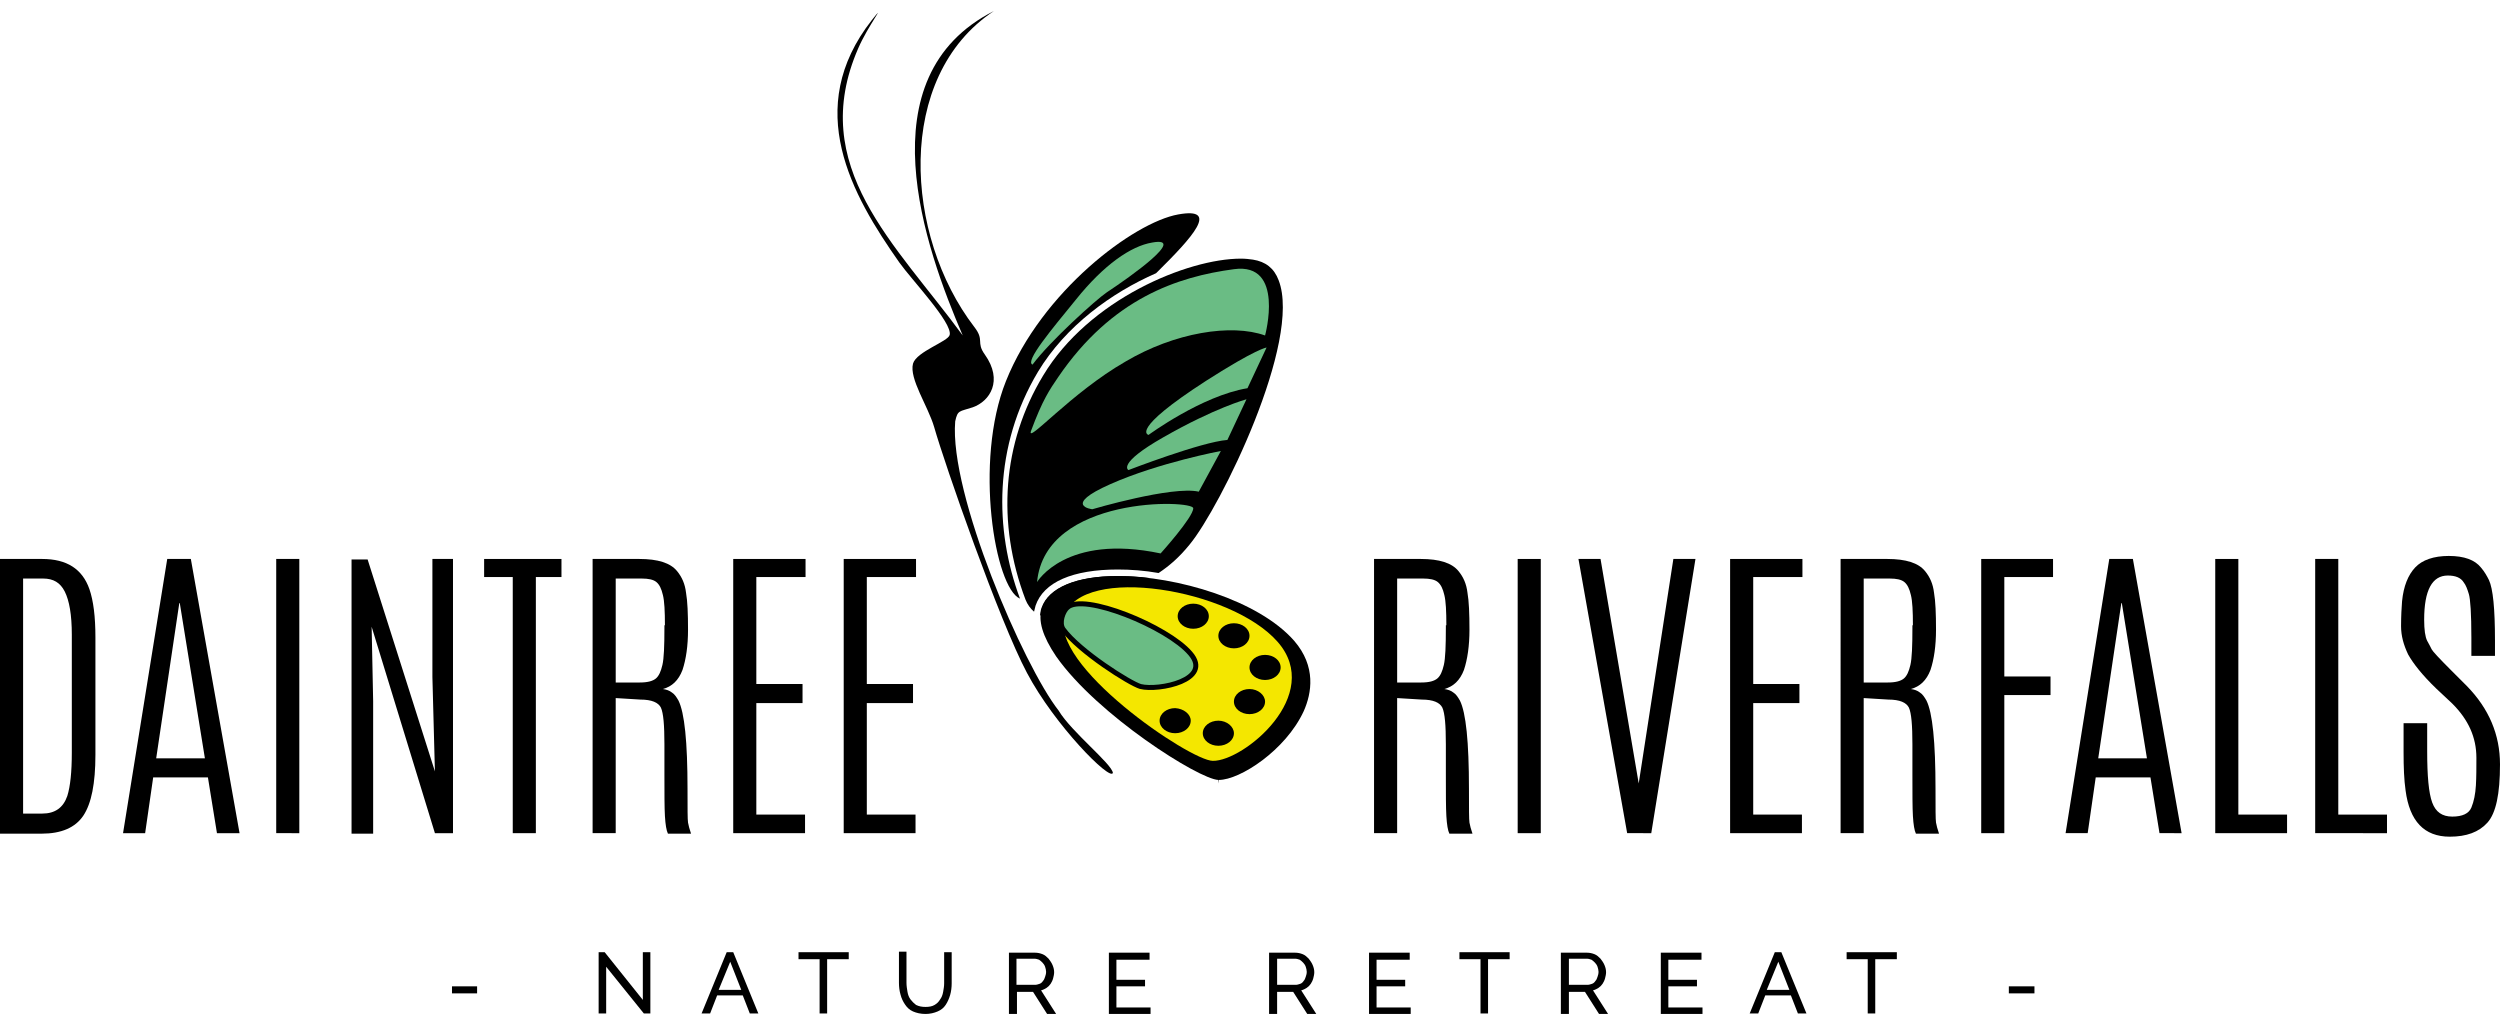 <?xml version="1.0" encoding="UTF-8"?>
<!-- Generator: Adobe Illustrator 27.8.1, SVG Export Plug-In . SVG Version: 6.00 Build 0)  -->
<svg xmlns="http://www.w3.org/2000/svg" xmlns:xlink="http://www.w3.org/1999/xlink" version="1.1" id="Layer_1" x="0px" y="0px" viewBox="0 0 497.8 201.9" style="enable-background:new 0 0 497.8 201.9;" xml:space="preserve">
<style type="text/css">
	.st0{fill:none;}
	.st1{fill-rule:evenodd;clip-rule:evenodd;fill:#6ABC84;}
	.st2{fill:none;stroke:#000000;stroke-width:0.993;stroke-miterlimit:10;}
	.st3{fill:#6ABC84;}
	.st4{fill-rule:evenodd;clip-rule:evenodd;}
	.st5{fill:#F4E700;}
</style>
<g>
	<path d="M206.7,74c5.5-9.1,14.6-15.7,23.5-19.6c7.4-7.3,12.7-13.2,4.4-11.7c-8.9,1.6-27.2,15.4-34.3,33.2   c-6.4,16-2.2,41.2,2.8,43.3C198,105.5,197.8,88.9,206.7,74z"></path>
	<path class="st0" d="M236.8,43.1c-0.6,0-1.2,0.1-2.1,0.2c-8.9,1.6-26.9,15.5-33.8,32.8c-5.3,13.4-3.1,33.5,0.5,40.2   c-4.7-14.8-3.1-29.8,4.7-42.7c6.7-11.1,17.7-17.2,23.7-19.8c2.7-2.7,8.9-8.9,8.3-10.4C238.1,43.3,237.6,43.1,236.8,43.1z"></path>
</g>
<g>
	<path d="M0,111.3h8.4c4.9,0,8,2,9.4,6c0.8,2.3,1.2,5.5,1.2,9.6l0,23.4c0,5.7-0.8,9.7-2.4,12.1c-1.6,2.4-4.4,3.6-8.3,3.6H0V111.3z    M14.3,126.4c0-4-0.5-6.8-1.4-8.6c-0.9-1.8-2.3-2.6-4.3-2.6H4.6v46.8h3.8c2.6,0,4.2-1.2,5-3.5c0.6-1.9,0.9-4.8,0.9-8.6L14.3,126.4z   "></path>
	<path d="M33.3,111.3H38l9.7,54.6h-4.5l-1.8-11.1H30.5l-1.6,11.1h-4.4L33.3,111.3z M40.8,151l-5-30.9h-0.1L31.1,151H40.8z"></path>
	<path d="M55,111.3h4.6v54.6H55V111.3z"></path>
	<path d="M86.2,111.3h4v54.6h-3.6l-12.6-41.1l0.3,14.8v26.4H70v-54.6h3.2l13.4,42.2l-0.5-18.8V111.3z"></path>
	<path d="M96.4,111.3h15.4v3.6h-5.1v51h-4.6v-51h-5.7V111.3z"></path>
	<path d="M118,111.3h9.3c3.7,0,6.2,0.8,7.5,2.4c1,1.2,1.6,2.6,1.8,4.3c0.3,1.7,0.4,4.2,0.4,7.4c0,3.2-0.4,5.9-1.1,8   c-0.8,2.1-2.1,3.3-3.9,3.8c0.7,0.1,1.3,0.3,1.8,0.7c0.5,0.3,0.9,0.9,1.3,1.6c1.2,2.4,1.8,8.2,1.8,17.6c0,3.9,0,6.1,0.1,6.7   c0.1,0.6,0.3,1.3,0.6,2.2h-4.6c-0.3-0.6-0.5-1.8-0.6-3.5c-0.1-1.7-0.1-4.5-0.1-8.3v-6c0-3.8-0.2-6.2-0.7-7.3   c-0.5-1-1.8-1.6-4.1-1.6l-4.9-0.3v26.9H118V111.3z M132.4,124.5c0-2.8-0.1-4.8-0.4-6c-0.3-1.3-0.7-2.1-1.3-2.6   c-0.6-0.5-1.6-0.7-2.9-0.7h-5.2v20.7h4.8c1.6,0,2.6-0.3,3.2-0.8c0.6-0.5,1-1.4,1.3-2.7c0.3-1.3,0.4-3.7,0.4-7.5V124.5z"></path>
	<path d="M146,111.3h14.4v3.6h-9.8v21.3h9.2v3.8h-9.2v22.2h9.7v3.7H146V111.3z"></path>
	<path d="M168,111.3h14.4v3.6h-9.8v21.3h9.2v3.8h-9.2v22.2h9.7v3.7H168V111.3z"></path>
	<path d="M273.6,111.3h9.3c3.7,0,6.2,0.8,7.5,2.4c1,1.2,1.6,2.6,1.8,4.3c0.3,1.7,0.4,4.2,0.4,7.4c0,3.2-0.4,5.9-1.1,8   c-0.8,2.1-2.1,3.3-3.9,3.8c0.7,0.1,1.3,0.3,1.8,0.7c0.5,0.3,0.9,0.9,1.3,1.6c1.2,2.4,1.8,8.2,1.8,17.6c0,3.9,0,6.1,0.1,6.7   c0.1,0.6,0.3,1.3,0.6,2.2h-4.6c-0.3-0.6-0.5-1.8-0.6-3.5c-0.1-1.7-0.1-4.5-0.1-8.3v-6c0-3.8-0.2-6.2-0.7-7.3   c-0.5-1-1.8-1.6-4.1-1.6l-4.9-0.3v26.9h-4.6V111.3z M288,124.5c0-2.8-0.1-4.8-0.4-6c-0.3-1.3-0.7-2.1-1.3-2.6   c-0.6-0.5-1.6-0.7-2.9-0.7h-5.2v20.7h4.8c1.6,0,2.6-0.3,3.2-0.8c0.6-0.5,1-1.4,1.3-2.7c0.3-1.3,0.4-3.7,0.4-7.5V124.5z"></path>
	<path d="M302.2,111.3h4.6v54.6h-4.6V111.3z"></path>
	<path d="M333.2,111.3h4.4l-8.8,54.6H324l-9.7-54.6h4.4l7.6,44.7h0L333.2,111.3z"></path>
	<path d="M344.5,111.3h14.4v3.6h-9.8v21.3h9.2v3.8h-9.2v22.2h9.7v3.7h-14.3V111.3z"></path>
	<path d="M366.5,111.3h9.3c3.7,0,6.2,0.8,7.5,2.4c1,1.2,1.6,2.6,1.8,4.3c0.3,1.7,0.4,4.2,0.4,7.4c0,3.2-0.4,5.9-1.1,8   c-0.8,2.1-2.1,3.3-3.9,3.8c0.7,0.1,1.3,0.3,1.8,0.7c0.5,0.3,0.9,0.9,1.3,1.6c1.2,2.4,1.8,8.2,1.8,17.6c0,3.9,0,6.1,0.1,6.7   c0.1,0.6,0.3,1.3,0.6,2.2h-4.6c-0.3-0.6-0.5-1.8-0.6-3.5c-0.1-1.7-0.1-4.5-0.1-8.3v-6c0-3.8-0.2-6.2-0.7-7.3   c-0.5-1-1.8-1.6-4.1-1.6l-4.9-0.3v26.9h-4.6V111.3z M380.9,124.5c0-2.8-0.1-4.8-0.4-6c-0.3-1.3-0.7-2.1-1.3-2.6   c-0.6-0.5-1.6-0.7-2.9-0.7h-5.2v20.7h4.8c1.6,0,2.6-0.3,3.2-0.8c0.6-0.5,1-1.4,1.3-2.7c0.3-1.3,0.4-3.7,0.4-7.5V124.5z"></path>
	<path d="M394.5,111.3h14.3v3.6h-9.7v19.8h9.2v3.7h-9.2v27.5h-4.6V111.3z"></path>
	<path d="M420,111.3h4.7l9.7,54.6H430l-1.8-11.1h-10.9l-1.6,11.1h-4.4L420,111.3z M427.5,151l-5-30.9h-0.1l-4.6,30.9H427.5z"></path>
	<path d="M441.1,111.3h4.6v50.9h9.7v3.7h-14.3V111.3z"></path>
	<path d="M461,111.3h4.6v50.9h9.7v3.7H461V111.3z"></path>
	<path d="M478.3,119.7c0.3-3,1.2-5.2,2.6-6.7c1.4-1.5,3.7-2.3,6.7-2.3c3.1,0,5.2,0.8,6.4,2.3c0.7,0.8,1.2,1.7,1.6,2.5   c0.8,1.7,1.2,5.7,1.2,12v3.1h-4.7V127c0-4.8-0.2-7.7-0.5-8.7c-0.3-1-0.6-1.8-1-2.3c-0.6-1-1.7-1.4-3.2-1.4c-3.1,0-4.7,2.9-4.7,8.8   c0,2,0.2,3.4,0.6,4.2c0.4,0.7,0.7,1.3,0.9,1.7c0.2,0.4,1.5,1.8,4,4.3l3,3c4.4,4.5,6.6,9.7,6.6,15.6c0,5.9-0.8,9.7-2.5,11.6   c-1.7,1.9-4.2,2.8-7.5,2.8c-5.1,0-8-3.1-8.8-9.2c-0.3-2.1-0.4-4.6-0.4-7.6V144h4.7v5.6c0,4.9,0.3,8.3,1,10.2c0.7,1.9,2,2.8,4,2.8   s3.3-0.6,3.8-1.8c0.5-1.2,0.8-2.7,0.9-4.4c0.1-1.7,0.1-3.6,0.1-5.5c0-4.1-1.6-7.6-4.8-10.8l-3.2-3c-2.8-2.7-4.6-5-5.6-6.8   c-0.9-1.9-1.4-3.7-1.4-5.6C478.1,122.6,478.2,121,478.3,119.7z"></path>
</g>
<path class="st1" d="M205.6,72.6c3.4-4.6,12.7-13,14.8-14.4c4.7-3.1,16.1-11.2,9-9.9c-4.2,0.7-9.6,4.4-15.2,11.4  C209.4,65.6,204,72,205.6,72.6"></path>
<path class="st2" d="M206.5,115.9c0,0,5.7-9.7,24.6-5.7c0,0,6.5-7.2,6.5-9C237.6,99.5,208.1,98.6,206.5,115.9z"></path>
<path class="st2" d="M217.5,101.4c0,0,15.9-4.7,21.2-3.5l4.4-8.1c0,0-12.3,2.3-22,6.6C211.4,100.7,217.5,101.4,217.5,101.4z"></path>
<path class="st2" d="M224.7,93.6c0,0,14.5-5.6,19.7-6l3.8-8.1c0,0-6.3,1.7-16.6,7.6C222.3,92.4,224.7,93.6,224.7,93.6z"></path>
<path class="st2" d="M228.7,86.6c0,0,10.6-7.8,19.7-9.3l3.8-8.1c0,0-2,0.2-12,6.6C224.7,85.8,228.7,86.6,228.7,86.6z"></path>
<path class="st3" d="M243.2,89.8c0,0-12.7,1.4-22,6.6c-6.9,3.9-3.6,5-3.6,5"></path>
<path class="st2" d="M243.2,89.8c0,0-12.7,1.4-22,6.6c-6.9,3.9-3.6,5-3.6,5"></path>
<path class="st2" d="M251.9,66.8c0,0,4-14.6-6.2-13.2c-11.2,1.5-24.3,5.8-35,21.5c-1.7,2.5-3.1,4.5-5.4,10.7c-1,2.8,8-7.6,18.8-13.8  C233.9,66.2,245.2,64.4,251.9,66.8z"></path>
<g>
	<path d="M90,197.8v-1.4H95v1.4H90z"></path>
	<path d="M120.7,192.5v9.3h-1.5v-12.2h1.2l7.6,9.5v-9.5h1.5v12.2h-1.3L120.7,192.5z"></path>
	<path d="M144.7,189.6h1.3l5,12.2h-1.7l-1.4-3.6h-5.1l-1.4,3.6h-1.7L144.7,189.6z M147.6,197.1l-2.2-5.6l-2.3,5.6H147.6z"></path>
	<path d="M168.9,191h-4.2v10.8h-1.5V191h-4.2v-1.4h10V191z"></path>
	<path d="M184.3,200.5c0.7,0,1.3-0.1,1.8-0.4c0.5-0.3,0.8-0.6,1.1-1.1c0.3-0.4,0.5-0.9,0.6-1.5c0.1-0.6,0.2-1.1,0.2-1.7v-6.2h1.5   v6.2c0,0.8-0.1,1.6-0.3,2.3c-0.2,0.7-0.5,1.4-0.9,2c-0.4,0.6-0.9,1-1.6,1.3c-0.7,0.3-1.5,0.5-2.4,0.5c-1,0-1.8-0.2-2.5-0.5   c-0.7-0.3-1.2-0.8-1.6-1.4c-0.4-0.6-0.7-1.2-0.9-2c-0.2-0.7-0.3-1.5-0.3-2.3v-6.2h1.5v6.2c0,0.6,0.1,1.2,0.2,1.8   c0.1,0.6,0.3,1.1,0.6,1.5c0.3,0.4,0.7,0.8,1.1,1.1C183,200.4,183.6,200.5,184.3,200.5z"></path>
	<path d="M200.9,201.9v-12.2h5.2c0.5,0,1,0.1,1.5,0.3c0.5,0.2,0.8,0.5,1.2,0.9c0.3,0.4,0.6,0.8,0.8,1.3c0.2,0.5,0.3,0.9,0.3,1.4   c0,0.4-0.1,0.8-0.2,1.2c-0.1,0.4-0.3,0.8-0.5,1.1c-0.2,0.3-0.5,0.6-0.8,0.8c-0.3,0.2-0.7,0.4-1.1,0.5l3,4.7h-1.8l-2.8-4.4h-3.2v4.4   H200.9z M202.4,196.1h3.7c0.3,0,0.6-0.1,0.9-0.2c0.3-0.1,0.5-0.3,0.7-0.6c0.2-0.2,0.3-0.5,0.4-0.8c0.1-0.3,0.2-0.6,0.2-1   c0-0.3-0.1-0.7-0.2-1c-0.1-0.3-0.3-0.6-0.5-0.8c-0.2-0.2-0.4-0.4-0.7-0.6c-0.3-0.1-0.6-0.2-0.9-0.2h-3.6V196.1z"></path>
	<path d="M229.1,200.5v1.4h-8.3v-12.2h8.1v1.4h-6.6v4h5.7v1.3h-5.7v4.2H229.1z"></path>
	<path d="M252.7,201.9v-12.2h5.2c0.5,0,1,0.1,1.5,0.3c0.5,0.2,0.8,0.5,1.2,0.9c0.3,0.4,0.6,0.8,0.8,1.3c0.2,0.5,0.3,0.9,0.3,1.4   c0,0.4-0.1,0.8-0.2,1.2c-0.1,0.4-0.3,0.8-0.5,1.1c-0.2,0.3-0.5,0.6-0.8,0.8c-0.3,0.2-0.7,0.4-1.1,0.5l3,4.7h-1.8l-2.8-4.4h-3.2v4.4   H252.7z M254.3,196.1h3.7c0.3,0,0.6-0.1,0.9-0.2c0.3-0.1,0.5-0.3,0.7-0.6c0.2-0.2,0.3-0.5,0.4-0.8c0.1-0.3,0.2-0.6,0.2-1   c0-0.3-0.1-0.7-0.2-1c-0.1-0.3-0.3-0.6-0.5-0.8c-0.2-0.2-0.4-0.4-0.7-0.6c-0.3-0.1-0.6-0.2-0.9-0.2h-3.6V196.1z"></path>
	<path d="M280.9,200.5v1.4h-8.3v-12.2h8.1v1.4h-6.6v4h5.7v1.3h-5.7v4.2H280.9z"></path>
	<path d="M300.5,191h-4.2v10.8h-1.5V191h-4.2v-1.4h10V191z"></path>
	<path d="M310.8,201.9v-12.2h5.2c0.5,0,1,0.1,1.5,0.3c0.5,0.2,0.8,0.5,1.2,0.9c0.3,0.4,0.6,0.8,0.8,1.3c0.2,0.5,0.3,0.9,0.3,1.4   c0,0.4-0.1,0.8-0.2,1.2c-0.1,0.4-0.3,0.8-0.5,1.1c-0.2,0.3-0.5,0.6-0.8,0.8c-0.3,0.2-0.7,0.4-1.1,0.5l3,4.7h-1.8l-2.8-4.4h-3.2v4.4   H310.8z M312.4,196.1h3.7c0.3,0,0.6-0.1,0.9-0.2c0.3-0.1,0.5-0.3,0.7-0.6c0.2-0.2,0.3-0.5,0.4-0.8c0.1-0.3,0.2-0.6,0.2-1   c0-0.3-0.1-0.7-0.2-1c-0.1-0.3-0.3-0.6-0.5-0.8c-0.2-0.2-0.4-0.4-0.7-0.6c-0.3-0.1-0.6-0.2-0.9-0.2h-3.6V196.1z"></path>
	<path d="M339,200.5v1.4h-8.3v-12.2h8.1v1.4h-6.6v4h5.7v1.3h-5.7v4.2H339z"></path>
	<path d="M353.4,189.6h1.3l5,12.2h-1.7l-1.4-3.6h-5.1l-1.4,3.6h-1.7L353.4,189.6z M356.3,197.1l-2.2-5.6l-2.3,5.6H356.3z"></path>
	<path d="M377.6,191h-4.2v10.8h-1.5V191h-4.2v-1.4h10V191z"></path>
	<path d="M400,197.8v-1.4h5.1v1.4H400z"></path>
</g>
<path class="st4" d="M197.9,2.2C178.1,15.3,180.1,47,194,65.1c2.1,2.7,0.3,3,2.1,5.5c3.7,5.2,1,9.3-2.4,10.5c-2.7,0.9-3,0.5-3.5,2.8  c-1.2,14.4,13.6,48.7,20.6,57.6c2.5,4.2,10.6,10.6,10.8,12.4c-0.5,1.7-11.6-9.5-17.1-19.9c-5.5-10.3-16.4-41.6-18.5-49  c-1.2-4.1-5-9.6-4.2-12.6c0.7-2.4,7-4.4,7.3-5.7c0.6-2.4-7.5-10.9-10-14.4c-9.5-13.5-19.3-30.7-5.5-48.3c3.2-4-0.8,1.2-2.7,5.6  c-10.3,23.6,7.5,39,20.8,57.2C184.2,49.4,172,15.3,197.9,2.2"></path>
<polygon class="st0" points="242.7,155.9 242.7,155.9 242.7,155.9 "></polygon>
<path d="M257.7,127.6c-7.1-8.1-23.4-12.9-35.1-12.9c-8.2,0-13.7,2.3-15.1,6.3c-0.9,2.5,0.1,5.7,2.8,9.7  c8.2,11.7,28.5,24.5,32.3,24.6l0.1,0.7h0v-0.7c4.2,0,13.3-5.9,16.9-13.7C261.2,138,262.1,132.7,257.7,127.6z"></path>
<g>
	<path class="st0" d="M257.7,127.6c-5.8-6.7-18-11.1-28.7-12.5c-1.3,0.8-2.7,1.5-4.1,2.2l-1.4,0.7c-2.7,1.4-9.1,4.8-13.8,4.8   c-0.9,0-1.7-0.1-2.4-0.4c-0.2,2.3,0.9,5,3.1,8.2c8.2,11.7,28.5,24.5,32.3,24.6l0.1,0.7l0,0v0v-0.7c4.2,0,13.3-5.9,16.9-13.7   C261.2,138,262.1,132.7,257.7,127.6z"></path>
	<path d="M222.6,113.4c2.5,0,5.3,0.2,8.1,0.7c2.1-1.4,4.1-3.1,6.2-5.7c6.1-7.4,22.4-40.5,17.7-52.6c-0.9-2.4-2.6-3.7-5.1-4.1   c-0.7-0.1-1.5-0.2-2.4-0.2c-10.6,0-30.3,8.1-39.4,23.3c-8.1,13.4-9.3,29.3-3.5,44.6c0.4,1,1,1.8,1.7,2.4c0.1-0.4,0.2-0.8,0.3-1.2   C207.8,115.9,213.6,113.4,222.6,113.4z"></path>
	<path d="M223.4,118l1.4-0.7c1.4-0.7,2.8-1.4,4.1-2.2c-2.2-0.3-4.4-0.4-6.4-0.4c-8.2,0-13.7,2.3-15.1,6.3c-0.2,0.5-0.2,0.9-0.3,1.5   c0.7,0.3,1.5,0.4,2.4,0.4C214.3,122.8,220.7,119.5,223.4,118z"></path>
	<path class="st0" d="M258.7,126.7c-5.8-6.6-17.4-11.1-28-12.7c-2.8-0.4-5.6-0.7-8.1-0.7c-8.9,0-14.7,2.5-16.4,7.2   c-0.1,0.4-0.2,0.8-0.3,1.2c-0.4,2.7,0.7,5.9,3.3,9.7c8.1,11.6,28.8,25.1,33.4,25.1l0.1,0c5.2,0,14.6-6.7,18.1-14.4   C263.3,136.5,262.6,131.2,258.7,126.7z M259.6,141.6c-3.5,7.8-12.7,13.7-16.9,13.7v0.7v0l0,0l-0.1-0.7   c-3.8-0.1-24.2-12.9-32.3-24.6c-2.2-3.2-3.3-6-3.1-8.2c0-0.5,0.1-1,0.3-1.5c1.4-4,6.9-6.3,15.1-6.3c2,0,4.2,0.2,6.4,0.4   c10.7,1.3,22.9,5.8,28.7,12.5C262.1,132.7,261.2,138,259.6,141.6z"></path>
</g>
<path class="st5" d="M212,122.5c3.5-10.1,33.1-5.3,42.4,5.3c9.3,10.6-6.8,23.8-12.9,23.7C237,151.5,208.6,132.3,212,122.5"></path>
<path class="st3" d="M212.5,121c3.1-3.1,20,3.8,24.5,9.1c4.6,5.3-6.3,7.5-9.9,6.6c-2.1-0.6-12.2-7-15.4-11.4  C210.8,124,211.7,121.7,212.5,121"></path>
<path class="st2" d="M212.5,121c3.1-3.1,20,3.8,24.5,9.1c4.6,5.3-6.3,7.5-9.9,6.6c-2.1-0.6-12.2-7-15.4-11.4  C210.8,124,211.7,121.7,212.5,121z"></path>
<path d="M240.7,122.7c0,1.4-1.4,2.5-3.1,2.5c-1.7,0-3.1-1.1-3.1-2.5c0-1.4,1.4-2.5,3.1-2.5C239.3,120.2,240.7,121.3,240.7,122.7"></path>
<path d="M248.8,126.6c0,1.4-1.4,2.5-3.1,2.5c-1.7,0-3.1-1.1-3.1-2.5c0-1.4,1.4-2.5,3.1-2.5C247.4,124.1,248.8,125.2,248.8,126.6"></path>
<path d="M255,132.9c0,1.4-1.4,2.5-3.1,2.5c-1.7,0-3.1-1.1-3.1-2.5c0-1.4,1.4-2.5,3.1-2.5C253.6,130.4,255,131.5,255,132.9"></path>
<path d="M251.9,139.7c0,1.4-1.4,2.5-3.1,2.5c-1.7,0-3.1-1.1-3.1-2.5c0-1.4,1.4-2.5,3.1-2.5C250.5,137.2,251.9,138.4,251.9,139.7"></path>
<path d="M245.7,146c0,1.4-1.4,2.5-3.1,2.5c-1.7,0-3.1-1.1-3.1-2.5c0-1.4,1.4-2.5,3.1-2.5C244.3,143.5,245.7,144.7,245.7,146"></path>
<path d="M237.1,143.5c0,1.4-1.4,2.5-3.1,2.5c-1.7,0-3.1-1.1-3.1-2.5c0-1.4,1.4-2.5,3.1-2.5C235.7,141.1,237.1,142.2,237.1,143.5"></path>
<path class="st3" d="M206.5,115.9c0,0,5.7-9.7,24.6-5.7c0,0,6.5-7.2,6.5-9C237.6,99.5,208.1,98.6,206.5,115.9"></path>
<path class="st3" d="M217.5,101.4c0,0,15.9-4.7,21.2-3.5l4.4-8.1c0,0-12.3,2.3-22,6.6C211.4,100.7,217.5,101.4,217.5,101.4"></path>
<path class="st3" d="M224.7,93.6c0,0,14.5-5.6,19.7-6l3.8-8.1c0,0-6.3,1.7-16.6,7.6C222.3,92.4,224.7,93.6,224.7,93.6"></path>
<path class="st3" d="M228.7,86.6c0,0,10.6-7.8,19.7-9.3l3.8-8.1c0,0-2,0.2-12,6.6C224.7,85.8,228.7,86.6,228.7,86.6"></path>
<path class="st3" d="M251.9,66.8c0,0,4-14.6-6.2-13.2c-11.2,1.5-24.3,5.8-35,21.5c-1.7,2.5-3.1,4.5-5.4,10.7c-1,2.8,8-7.6,18.8-13.8  C233.9,66.2,245.2,64.4,251.9,66.8"></path>
<rect x="159.8" class="st0" width="110.9" height="157.3"></rect>
</svg>

